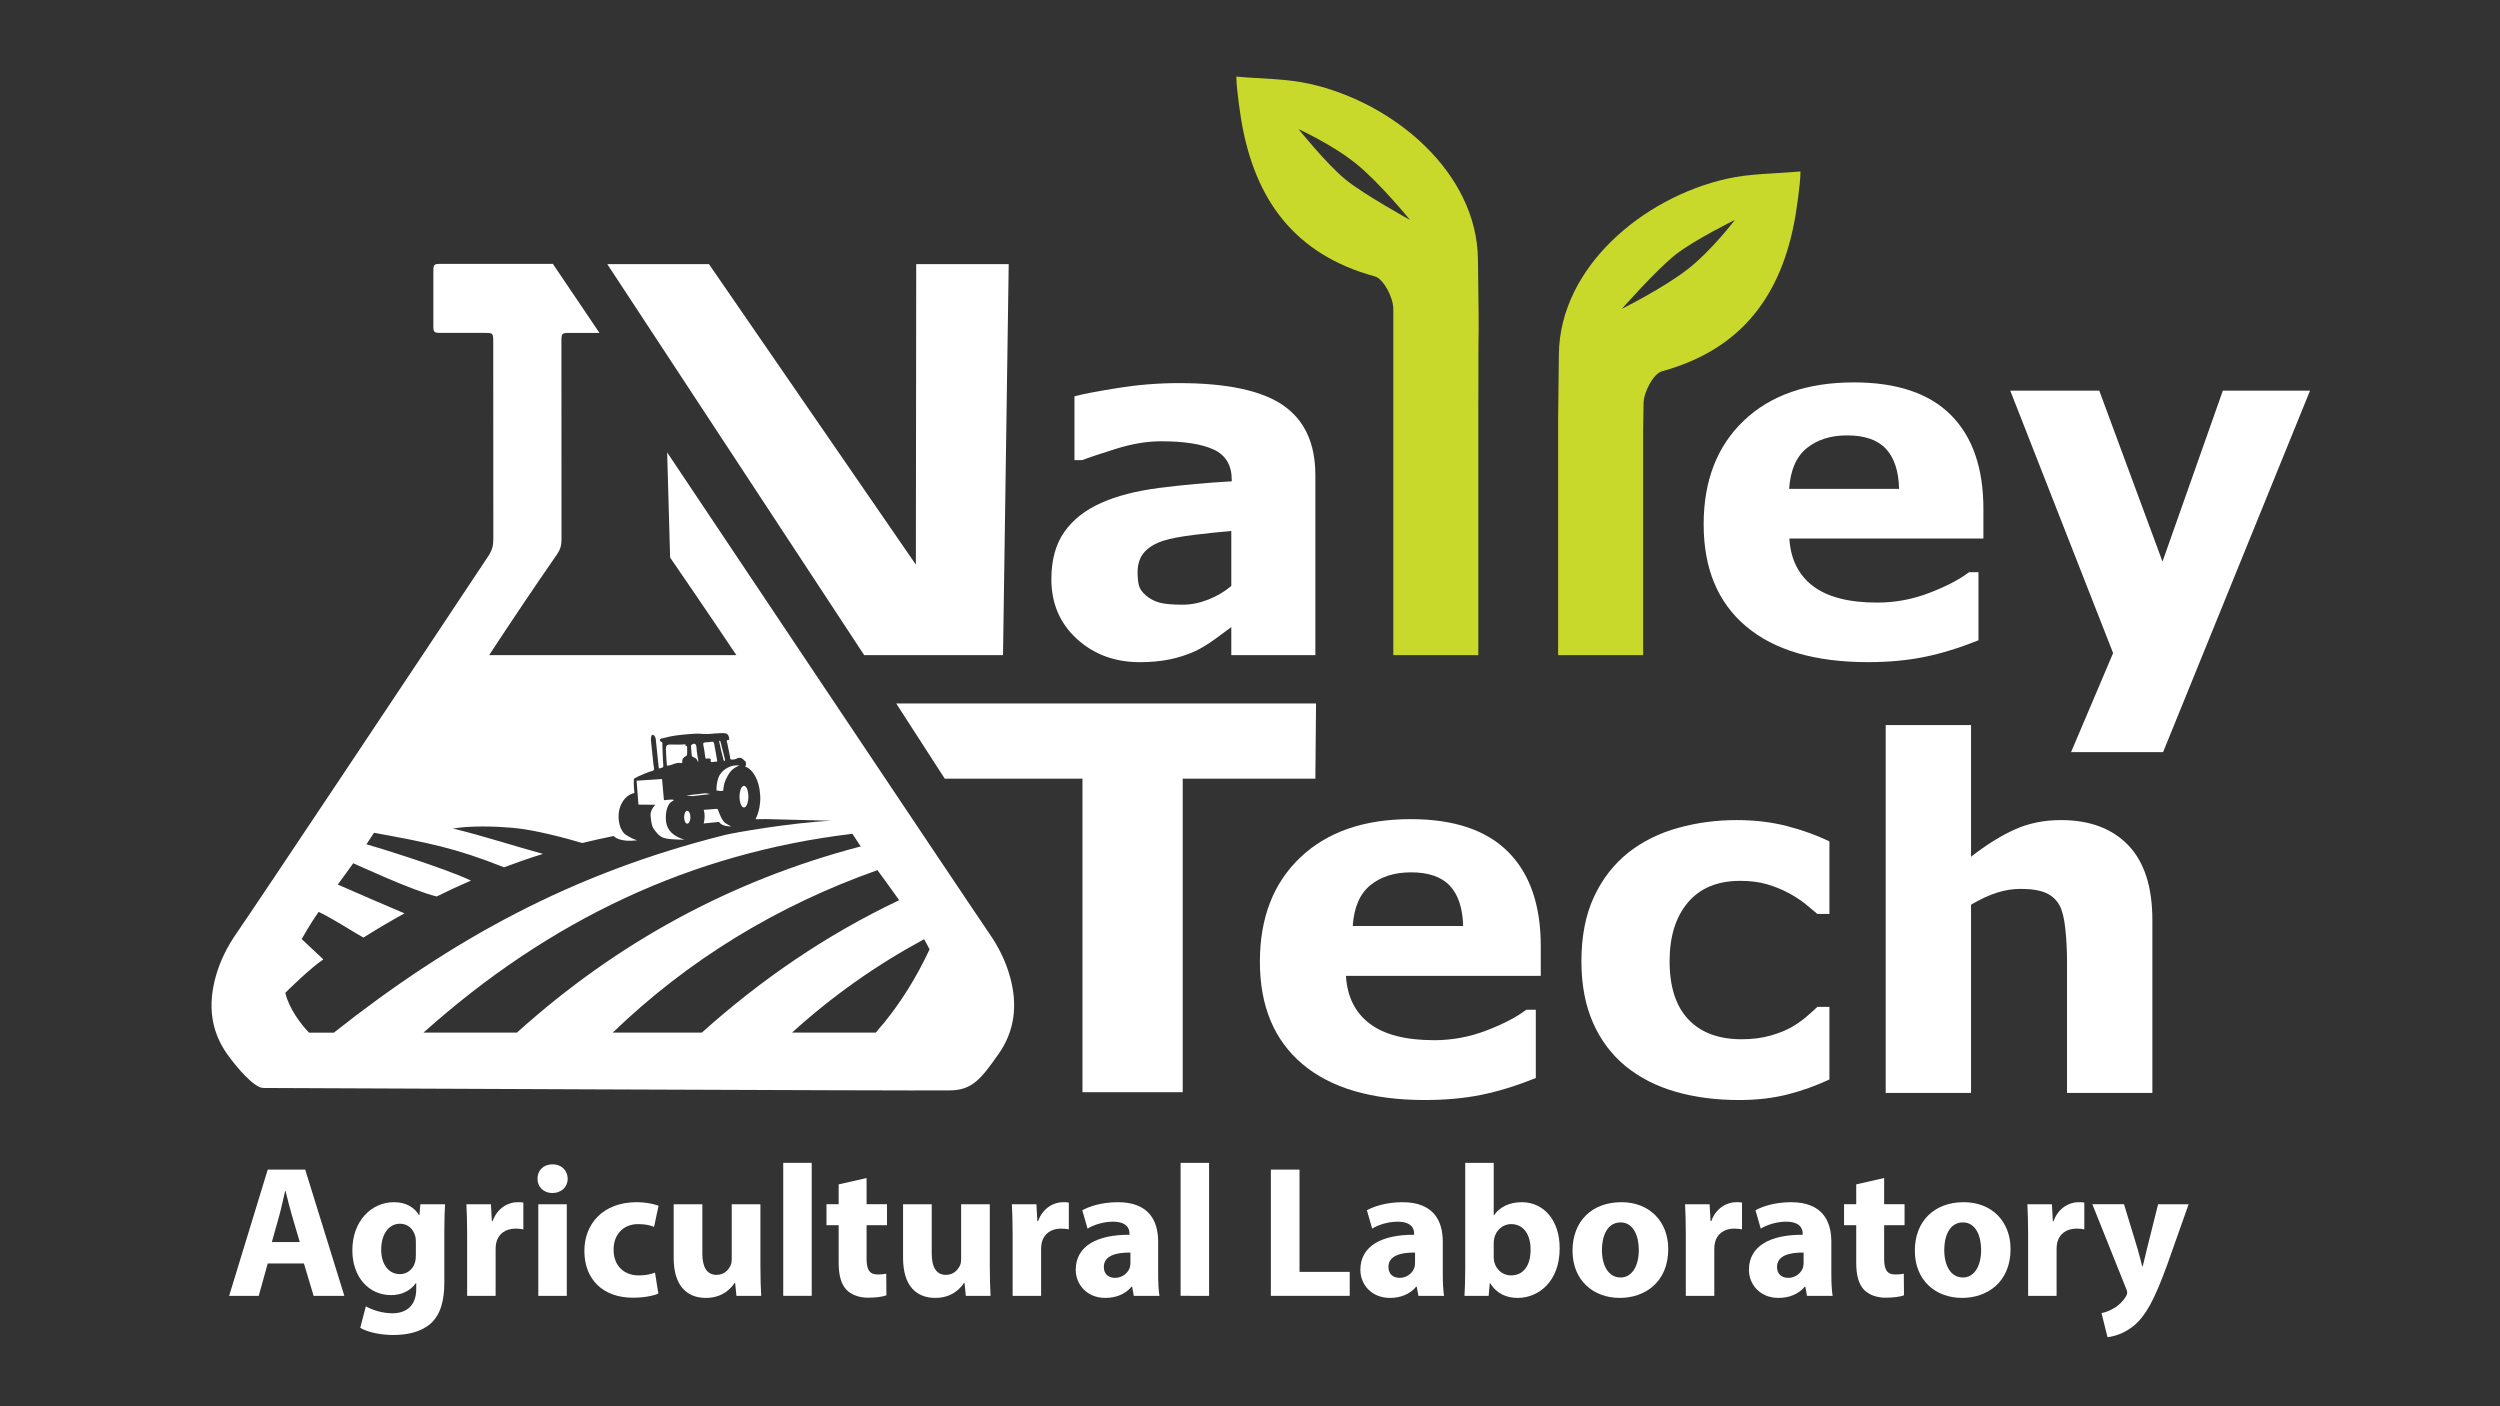 <?xml version="1.0" encoding="utf-8"?>
<!-- Generator: Adobe Illustrator 23.0.3, SVG Export Plug-In . SVG Version: 6.00 Build 0)  -->
<svg version="1.1" xmlns="http://www.w3.org/2000/svg" xmlns:xlink="http://www.w3.org/1999/xlink" x="0px" y="0px"
	 viewBox="0 0 1920 1080" style="enable-background:new 0 0 1920 1080;" xml:space="preserve">
<rect x="0" y="0" width="1920" height="1080" fill="#333333" stroke="none"/>
<style type="text/css">
	.st0{display:none;}
	.st1{display:inline;}
	.st2{fill:#FFFFFF;}
	.st3{fill:#C8D92B;}
</style>
<g id="Layer_2" class="st0">
	<rect class="st1" width="1920" height="1082"/>
</g>
<g id="Layer_1">
	<g>
		<polygon class="st2" points="774.69,202.87 703.66,202.87 703.39,433.66 544.5,202.87 466.38,202.84 663.68,503.12 770.32,503.12 
					"/>
		<path class="st2" d="M875.47,508.55c8.2,0,15.73-0.7,22.61-2.08c6.87-1.39,13.5-3.53,19.89-6.42c4.58-2.17,9.46-5.13,14.65-8.86
			c5.18-3.74,9.52-6.93,13.02-9.59v21.52h64.56V364.95c0-24.36-8.23-42.23-24.68-53.63c-16.46-11.39-43.19-17.09-80.21-17.09
			c-15.55,0-31.08,1.24-46.57,3.71c-15.5,2.47-26.68,4.61-33.55,6.42v49.01h5.97c5.3-2.05,14.04-4.97,26.22-8.77
			c12.18-3.8,23.63-5.7,34.36-5.7c17.84,0,31.35,2.14,40.51,6.42c9.16,4.28,13.74,12.03,13.74,23.24v1.09
			c-19.17,1.09-37.68,2.77-55.52,5.06c-17.84,2.29-32.8,6.14-44.85,11.57c-12.18,5.42-21.59,12.84-28.21,22.24
			c-6.63,9.41-9.95,21.52-9.95,36.35c0,18.57,6.51,33.82,19.53,45.75C840.02,502.57,856.18,508.55,875.47,508.55z M878.81,424.13
			c3.44-3.9,8.41-6.88,14.92-8.93c5.3-1.68,13.08-3.15,23.33-4.42c10.25-1.26,19.77-2.25,28.58-2.97v42.18
			c-5.06,4.33-10.94,7.81-17.63,10.46c-6.69,2.65-13.29,3.96-19.8,3.96c-8.2,0-14.23-0.57-18.08-1.71
			c-3.86-1.14-7.17-2.91-9.95-5.32c-2.89-2.4-4.7-4.93-5.43-7.57c-0.72-2.64-1.09-6.07-1.09-10.28
			C873.66,433.17,875.38,428.03,878.81,424.13z"/>
		<path class="st2" d="M1519.46,491.72v-52.27h-7.23c-7.48,5.67-17.66,10.97-30.57,15.92c-12.9,4.95-26.22,7.41-39.97,7.41
			c-21.7,0-38.13-4.22-49.28-12.66c-11.15-8.44-17.21-20.62-18.18-36.53h149.02v-22.79c0-31.35-8.32-55.37-24.96-72.07
			c-16.64-16.69-41.47-25.05-74.51-25.05c-35.8,0-63.99,9.8-84.54,29.39c-20.56,19.59-30.83,46.15-30.83,79.66
			c0,33.88,10.85,59.98,32.55,78.3c21.7,18.33,52.93,27.49,93.68,27.49c15.79,0,30.2-1.33,43.22-3.98
			C1490.89,501.92,1504.76,497.63,1519.46,491.72z M1387.63,344.15c8.07-6.51,18.39-9.77,30.92-9.77c13.5,0,23.45,3.44,29.84,10.31
			c6.39,6.87,9.77,17.12,10.12,30.74h-84.45C1375.03,361.1,1379.55,350.66,1387.63,344.15z"/>
		<polygon class="st2" points="1707.14,300.03 1660.8,431.31 1612.25,300.03 1543.88,300.03 1622.87,501.57 1590.58,577.63 
			1661.25,577.63 1774.1,300.03 		"/>
		<polygon class="st2" points="1010.72,540.26 688.29,540.26 725.57,598.01 831.34,598.01 831.34,838.8 908.33,838.8 908.33,598.01 
			1010.2,598.01 		"/>
		<path class="st2" d="M1083.44,629.1c-35.95,0-64.25,9.84-84.89,29.51c-20.64,19.67-30.95,46.33-30.95,79.98
			c0,34.02,10.89,60.22,32.68,78.62c21.79,18.4,53.14,27.6,94.05,27.6c15.86,0,30.33-1.33,43.4-3.99
			c13.08-2.66,26.99-6.96,41.77-12.89v-52.48h-7.26c-7.51,5.69-17.74,11.02-30.69,15.98c-12.95,4.97-26.33,7.44-40.13,7.44
			c-21.79,0-38.29-4.23-49.48-12.71c-11.2-8.47-17.28-20.7-18.25-36.68h149.62v-22.88c0-31.47-8.35-55.59-25.06-72.36
			C1141.54,637.49,1116.6,629.1,1083.44,629.1z M1038.9,711.17c0.97-14.4,5.51-24.88,13.62-31.41c8.11-6.53,18.47-9.8,31.05-9.8
			c13.56,0,23.54,3.45,29.97,10.35c6.41,6.9,9.8,17.19,10.16,30.87H1038.9z"/>
		<path class="st2" d="M1333.64,629.83c-15.5,0-30.44,1.99-44.85,5.99c-14.41,3.99-27.12,10.29-38.13,18.88
			c-11.38,9.08-20.24,20.52-26.6,34.32c-6.36,13.8-9.53,30.21-9.53,49.21c0,18.04,2.96,33.77,8.89,47.21
			c5.93,13.43,14.29,24.57,25.06,33.41c10.89,8.84,23.7,15.38,38.4,19.61c14.71,4.24,30.96,6.36,48.76,6.36
			c13.56,0,25.93-1.43,37.13-4.27c11.19-2.84,21.94-6.69,32.23-11.53v-55.75h-9.25c-2.66,2.55-5.56,5.15-8.7,7.81
			c-3.14,2.67-6.77,5.21-10.88,7.62c-4.35,2.54-9.82,4.76-16.41,6.63c-6.59,1.88-13.99,2.81-22.21,2.81
			c-17.65,0-31.28-5.08-40.89-15.25c-9.61-10.16-14.41-25.06-14.41-44.67c0-19,4.68-34.04,14.05-45.12
			c9.37-11.07,22.75-16.61,40.16-16.61c7.86,0,14.75,0.88,20.67,2.63c5.93,1.76,11.36,3.97,16.32,6.62
			c5.2,2.79,9.58,5.63,13.14,8.53c3.57,2.9,6.62,5.45,9.16,7.63h9.25v-55.75c-10.17-4.84-21.13-8.77-32.87-11.8
			C1360.39,631.34,1347.56,629.83,1333.64,629.83z"/>
		<path class="st2" d="M1582.85,629.83c-13.05,0-24.93,2.42-35.63,7.26c-10.7,4.85-21.85,11.8-33.46,20.88V556.84h-65.55v282.53
			h65.55V694.83c7.14-4.23,13.77-7.32,19.88-9.26c6.11-1.94,12.14-2.9,18.07-2.9c8.35,0,14.86,1.03,19.52,3.08
			c4.66,2.06,8.2,5.33,10.62,9.81c2.05,3.87,3.51,9.89,4.35,18.06c0.85,8.17,1.27,16.38,1.27,24.6v101.14h65.55V706.63
			c0-25.54-6.2-44.72-18.59-57.56C1622.05,636.25,1604.85,629.83,1582.85,629.83z"/>
	</g>
	<g>
		<path class="st3" d="M1326.25,137.28c-64.37,14.45-128.17,67.84-129.03,134.59c-0.35,27.43-0.5,39.68-0.55,46.39h-0.02v184.86
			h65.29V329.28c0.09-4.9,0.2-11.25,0.33-19.66c0.13-8.54,7.5-22.69,14.18-24.51c61.53-16.81,92.06-58.85,102.38-119.03
			c0.19-1.13,3.94-23.88,3.94-34.42C1363.91,133.41,1344.59,133.16,1326.25,137.28z M1296.47,206.5
			c-18.56,14.6-50.86,30.67-50.86,30.67s26.73-30.22,41.12-41.55s45.66-26.73,45.66-26.73S1315.03,191.9,1296.47,206.5z"/>
	</g>
	<path class="st2" d="M541.6,581.33c0.12,0.21,0.29,0.78,0.32,1.02c0.02,0.23,0.25,0.49,0.36,0.41c0.48-0.36,1.83-0.28,2.38-0.26
		c0.44,0.02,0.93,0.19,1.12,0.59c0.16,0.35,0.05,0.75,0,1.14c-0.08,0.6,0.24,0.88,0.66,1.07l4.42-0.45c0.1-0.63-0.23-1.52-0.36-2.34
		c-0.3-1.81-0.61-3.62-0.94-5.42c-0.25-1.39-0.52-2.77-0.79-4.15c-0.18-0.91-0.16-2.55-0.98-3.11c-0.4-0.27-0.56-0.28-1.98-0.05
		c-0.36,0.06-1.08,0.16-1.59,0.22c-0.65,0-3.42,0-3.94,0.62c-0.58,0.7,0.4,3.95,0.53,4.87C541.06,577.43,541.33,579.38,541.6,581.33
		z"/>
	<path class="st2" d="M555.59,583.27c0.06,0.21,0.14,0.49,0.17,0.61c0.08,0.39,0.46,0.64,0.75,0.51c0.11-0.05,0.21-0.16,0.28-0.33
		c0.11-0.29,0.04-0.61-0.03-0.91c-1.09-4.55-2.25-9.09-3.46-13.61c-0.09-0.35-0.34-0.79-0.68-0.68c-0.32,0.1-0.31,0.54-0.24,0.87
		C553.35,574.26,554.34,578.81,555.59,583.27z"/>
	<path class="st2" d="M561.67,634.66c-3.78-1.89-5.39-2.28-7.76-6.68c-0.62-1.16-2.42-5.73-2.53-6.13c-0.32-1.1-2.23-0.54-3.11-0.48
		c-1.49,0.11-2.98,0.22-4.47,0.33c-0.74,0.05-1.49,0.1-2.23,0.17c-0.36,0.03-0.71,0.08-1.06,0.12c0.4,1.6,0.67,3.25,0.67,5
		c0,1.9-0.29,3.71-0.76,5.42c4.28-0.45,8.17-0.84,11.74-1.18C553.54,632.84,555.05,634.66,561.67,634.66z"/>
	<path class="st2" d="M531.09,577.98c0.06,0.74-0.03,1.79,0.23,2.49c0.37,0.98,2.41,1.37,3.3,2.19c0.11,0.1,0.21,0.2,0.34,0.28
		c0.53,0.75,0.79,1.59,1.19,2.39c0.44-1.03-0.19-2.8-0.35-3.84c-0.22-1.49-0.45-2.97-0.67-4.46c-0.22-1.48,0.21-6.29-2.29-5.82
		c-0.42,0.08-0.8,0.28-1.18,0.47c-0.32,0.17-0.54,0.33-0.69,0.51c-0.43,0.51-0.28,1.11-0.22,2.11
		C530.83,575.53,530.98,576.75,531.09,577.98z"/>
	<path class="st2" d="M512.17,587.99c1.89,0.19,4.15-0.95,5.93-1.48c0.26-0.08,0.53-0.14,0.79-0.21l0.12-0.04l0.03,0
		c0.19-0.05,0.38-0.11,0.57-0.15c0.86-0.18,1.74-0.25,2.61-0.21c0.44,0.02,1.52,0.48,1.74-0.14c0.07-0.2,0.03-0.42,0-0.63
		c-0.23-1.95,0.98-3.68,2.73-4.4c1.05-0.43,1.04-1.09,1.03-2.09c-0.01-1.45,0.08-2.89-0.01-4.34l-0.07-1.23
		c-0.24-0.09-0.45-0.12-0.62-0.12c-0.17,0-0.34-0.03-0.39-0.06c-0.04-0.03-0.1-0.31-0.13-0.63c-0.03-0.23-0.05-0.44-0.16-0.64
		c-3.89,0.47-8.06,0.12-11.99,0.16c-1.94,0-2.64,0.88-2.86,2.12c-0.18,1.01-0.04,2.25,0.01,3.46
		C511.65,580.91,511.87,584.45,512.17,587.99z"/>
	<path class="st2" d="M567.97,588c-4.15,1.35-6.9,3.75-9.14,7.92c-2.74,5.11-2.79,6.04-3.44,11.44c-2.73,0.23-3.58,0-5.18-0.32
		c0-4.54,0.93-9.38,2.69-12.14C555.6,590.66,561.76,586.88,567.97,588z"/>
	<ellipse class="st2" cx="571.36" cy="611.84" rx="3.4" ry="8.32"/>
	<ellipse class="st2" cx="527.82" cy="627.62" rx="2.42" ry="4.94"/>
	<g>
		<path class="st3" d="M1135.07,199.02c-0.86-66.74-64.66-120.14-129.03-134.59c-18.34-4.12-37.66-3.86-56.52-5.61
			c0,10.53,3.75,33.29,3.94,34.42c10.32,60.18,40.85,102.22,102.38,119.03c6.67,1.82,14.05,15.97,14.18,24.51
			c0.02,1.01,0.03,1.89,0.04,2.85v263.49h65.29V308.05c0-0.12,0.03-0.23,0.03-0.35C1135.29,220.98,1136.18,285.72,1135.07,199.02z
			 M1033.34,137.87c-14.2-11.56-36.08-38.7-36.08-38.7s26.25,11.91,44.56,26.82c18.31,14.91,41.06,42.91,41.06,42.91
			S1047.54,149.44,1033.34,137.87z"/>
	</g>
	<path class="st2" d="M511.42,629.82c-0.46-6.27,1.23-12.75,4.97-14.55c3.57-1.72-2.51-1.19-6.48-0.72l-1.47-16.25l-19.54,1.28
		l1.43,18.36l12.89,0.13c-1.93,2.08-3.85,5.07-3.58,8.64c0.53,6.94,1.9,9.01,1.9,9.01s2.35,4.08,5.62,6.48
		c3.27,2.4,9.24,2.51,18.53,2.69C518.46,642.64,512.06,638.7,511.42,629.82z"/>
	<polygon class="st2" points="527.01,610.85 531.78,611.45 545.5,609.81 541.87,609.23 	"/>
	<g>
		<g>
			<path class="st2" d="M205.62,970.32l-6.91,24.89h-22.73l29.64-96.96h28.77l30.07,96.96h-23.59l-7.48-24.89H205.62z
				 M230.22,953.92l-6.04-20.57c-1.72-5.76-3.45-12.95-4.89-18.7H219c-1.44,5.75-2.88,13.09-4.46,18.7l-5.75,20.57H230.22z"/>
			<path class="st2" d="M341.82,924.86c-0.29,4.46-0.58,10.36-0.58,20.86v39.27c0,13.52-2.73,24.6-10.64,31.65
				c-7.77,6.62-18.27,8.63-28.63,8.63c-9.21,0-18.99-1.87-25.32-5.47l4.32-16.54c4.46,2.59,12.23,5.33,20.43,5.33
				c10.36,0,18.27-5.61,18.27-18.56v-4.6h-0.29c-4.17,5.89-10.93,9.21-18.99,9.21c-17.41,0-29.78-14.1-29.78-34.38
				c0-22.59,14.67-36.97,31.94-36.97c9.64,0,15.68,4.17,19.28,9.92h0.29l0.72-8.35H341.82z M319.38,953.49
				c0-1.44-0.15-2.88-0.43-4.03c-1.58-5.76-5.75-9.64-11.8-9.64c-7.91,0-14.39,7.19-14.39,19.99c0,10.5,5.18,18.71,14.39,18.71
				c5.61,0,10.07-3.74,11.51-8.92c0.57-1.58,0.72-3.89,0.72-5.76V953.49z"/>
			<path class="st2" d="M358.77,948.02c0-10.35-0.29-17.12-0.58-23.16h18.85l0.72,12.95h0.58c3.6-10.22,12.23-14.53,18.99-14.53
				c2.01,0,3.02,0,4.6,0.29v20.57c-1.58-0.29-3.45-0.58-5.9-0.58c-8.06,0-13.52,4.32-14.96,11.08c-0.29,1.44-0.43,3.17-0.43,4.89
				v35.68h-21.87V948.02z"/>
			<path class="st2" d="M436,905.29c0,6.04-4.6,10.93-11.8,10.93c-6.91,0-11.51-4.89-11.37-10.93c-0.14-6.33,4.46-11.08,11.51-11.08
				C431.4,894.22,435.86,898.96,436,905.29z M413.42,995.21v-70.35h21.87v70.35H413.42z"/>
			<path class="st2" d="M505.62,993.48c-3.88,1.73-11.22,3.16-19.56,3.16c-22.73,0-37.26-13.81-37.26-35.96
				c0-20.57,14.1-37.4,40.28-37.4c5.75,0,12.09,1,16.69,2.73l-3.45,16.26c-2.59-1.15-6.47-2.16-12.23-2.16
				c-11.51,0-18.99,8.2-18.84,19.7c0,12.95,8.63,19.71,19.27,19.71c5.18,0,9.21-0.86,12.52-2.16L505.62,993.48z"/>
			<path class="st2" d="M584,972.62c0,9.21,0.29,16.69,0.58,22.59h-18.99l-1.01-9.93h-0.43c-2.73,4.32-9.35,11.51-22.01,11.51
				c-14.24,0-24.75-8.91-24.75-30.64v-41.29h22.01v37.84c0,10.21,3.31,16.4,10.93,16.4c6.04,0,9.49-4.17,10.93-7.63
				c0.58-1.29,0.72-3.02,0.72-4.75v-41.86H584V972.62z"/>
			<path class="st2" d="M601.53,893.06h21.87v102.14h-21.87V893.06z"/>
			<path class="st2" d="M665.53,904.71v20.14h15.68v16.11h-15.68v25.46c0,8.49,2.01,12.38,8.63,12.38c2.74,0,4.89-0.29,6.47-0.58
				l0.14,16.55c-2.88,1.15-8.06,1.86-14.24,1.86c-7.05,0-12.95-2.45-16.4-6.04c-4.03-4.17-6.04-10.93-6.04-20.86v-28.78h-9.35
				v-16.11h9.35v-15.24L665.53,904.71z"/>
			<path class="st2" d="M760.17,972.62c0,9.21,0.29,16.69,0.58,22.59h-18.99l-1.01-9.93h-0.43c-2.73,4.32-9.35,11.51-22.01,11.51
				c-14.24,0-24.75-8.91-24.75-30.64v-41.29h22.01v37.84c0,10.21,3.31,16.4,10.93,16.4c6.04,0,9.49-4.17,10.93-7.63
				c0.58-1.29,0.72-3.02,0.72-4.75v-41.86h22.01V972.62z"/>
			<path class="st2" d="M777.7,948.02c0-10.35-0.29-17.12-0.58-23.16h18.85l0.72,12.95h0.58c3.6-10.22,12.23-14.53,18.99-14.53
				c2.01,0,3.02,0,4.6,0.29v20.57c-1.58-0.29-3.45-0.58-5.9-0.58c-8.06,0-13.52,4.32-14.96,11.08c-0.29,1.44-0.43,3.17-0.43,4.89
				v35.68H777.7V948.02z"/>
			<path class="st2" d="M870.76,995.21l-1.29-7.05h-0.43c-4.6,5.61-11.8,8.63-20.14,8.63c-14.24,0-22.73-10.35-22.73-21.58
				c0-18.27,16.4-27.05,41.29-26.9v-1c0-3.74-2.01-9.06-12.81-9.06c-7.19,0-14.81,2.45-19.42,5.32l-4.03-14.1
				c4.89-2.73,14.53-6.18,27.33-6.18c23.45,0,30.93,13.81,30.93,30.35v24.45c0,6.76,0.29,13.24,1.01,17.12H870.76z M868.17,961.97
				c-11.51-0.14-20.43,2.59-20.43,11.08c0,5.61,3.74,8.35,8.63,8.35c5.47,0,9.92-3.6,11.37-8.06c0.29-1.15,0.43-2.45,0.43-3.74
				V961.97z"/>
			<path class="st2" d="M906.7,893.06h21.87v102.14H906.7V893.06z"/>
			<path class="st2" d="M976.02,898.25h22.01v78.55h38.56v18.41h-60.57V898.25z"/>
			<path class="st2" d="M1089.35,995.21l-1.29-7.05h-0.43c-4.6,5.61-11.8,8.63-20.14,8.63c-14.24,0-22.73-10.35-22.73-21.58
				c0-18.27,16.4-27.05,41.28-26.9v-1c0-3.74-2.01-9.06-12.8-9.06c-7.19,0-14.82,2.45-19.42,5.32l-4.03-14.1
				c4.89-2.73,14.53-6.18,27.33-6.18c23.45,0,30.93,13.81,30.93,30.35v24.45c0,6.76,0.29,13.24,1,17.12H1089.35z M1086.76,961.97
				c-11.51-0.14-20.43,2.59-20.43,11.08c0,5.61,3.74,8.35,8.63,8.35c5.47,0,9.93-3.6,11.37-8.06c0.29-1.15,0.43-2.45,0.43-3.74
				V961.97z"/>
			<path class="st2" d="M1124.72,995.21c0.29-4.6,0.58-13.09,0.58-21v-81.14h21.87v40.14h0.29c4.17-6.04,11.51-9.92,21.29-9.92
				c16.83,0,29.21,13.95,29.06,35.53c0,25.32-16.11,37.98-32.22,37.98c-8.2,0-16.11-3.02-21.15-11.36h-0.29l-0.86,9.78H1124.72z
				 M1147.17,965.28c0,1.43,0.14,2.73,0.43,3.88c1.44,5.9,6.47,10.36,12.8,10.36c9.35,0,15.1-7.19,15.1-19.86
				c0-10.93-4.89-19.56-15.1-19.56c-5.9,0-11.37,4.46-12.8,10.79c-0.29,1.29-0.43,2.59-0.43,4.02V965.28z"/>
			<path class="st2" d="M1281.21,959.24c0,25.75-18.27,37.55-37.11,37.55c-20.57,0-36.4-13.52-36.4-36.25
				c0-22.73,14.96-37.26,37.55-37.26C1266.82,923.28,1281.21,938.09,1281.21,959.24z M1230.28,959.96
				c0,12.09,5.03,21.15,14.38,21.15c8.49,0,13.95-8.49,13.95-21.15c0-10.5-4.03-21.15-13.95-21.15
				C1234.17,938.81,1230.28,949.6,1230.28,959.96z"/>
			<path class="st2" d="M1294.71,948.02c0-10.35-0.29-17.12-0.58-23.16h18.85l0.72,12.95h0.58c3.6-10.22,12.23-14.53,18.99-14.53
				c2.01,0,3.02,0,4.6,0.29v20.57c-1.58-0.29-3.45-0.58-5.9-0.58c-8.06,0-13.52,4.32-14.96,11.08c-0.29,1.44-0.43,3.17-0.43,4.89
				v35.68h-21.87V948.02z"/>
			<path class="st2" d="M1387.77,995.21l-1.29-7.05h-0.43c-4.6,5.61-11.8,8.63-20.14,8.63c-14.24,0-22.73-10.35-22.73-21.58
				c0-18.27,16.4-27.05,41.28-26.9v-1c0-3.74-2.01-9.06-12.8-9.06c-7.19,0-14.82,2.45-19.42,5.32l-4.03-14.1
				c4.89-2.73,14.53-6.18,27.33-6.18c23.45,0,30.93,13.81,30.93,30.35v24.45c0,6.76,0.29,13.24,1,17.12H1387.77z M1385.18,961.97
				c-11.51-0.14-20.43,2.59-20.43,11.08c0,5.61,3.74,8.35,8.63,8.35c5.47,0,9.93-3.6,11.37-8.06c0.29-1.15,0.43-2.45,0.43-3.74
				V961.97z"/>
			<path class="st2" d="M1447.02,904.71v20.14h15.68v16.11h-15.68v25.46c0,8.49,2.01,12.38,8.63,12.38c2.74,0,4.89-0.29,6.47-0.58
				l0.14,16.55c-2.88,1.15-8.06,1.86-14.24,1.86c-7.05,0-12.95-2.45-16.4-6.04c-4.03-4.17-6.04-10.93-6.04-20.86v-28.78h-9.35
				v-16.11h9.35v-15.24L1447.02,904.71z"/>
			<path class="st2" d="M1544.11,959.24c0,25.75-18.27,37.55-37.11,37.55c-20.57,0-36.4-13.52-36.4-36.25
				c0-22.73,14.96-37.26,37.55-37.26C1529.72,923.28,1544.11,938.09,1544.11,959.24z M1493.18,959.96
				c0,12.09,5.03,21.15,14.38,21.15c8.49,0,13.95-8.49,13.95-21.15c0-10.5-4.03-21.15-13.95-21.15
				C1497.06,938.81,1493.18,949.6,1493.18,959.96z"/>
			<path class="st2" d="M1557.6,948.02c0-10.35-0.29-17.12-0.58-23.16h18.84l0.72,12.95h0.58c3.6-10.22,12.23-14.53,18.99-14.53
				c2.01,0,3.02,0,4.6,0.29v20.57c-1.58-0.29-3.45-0.58-5.9-0.58c-8.06,0-13.52,4.32-14.96,11.08c-0.29,1.44-0.43,3.17-0.43,4.89
				v35.68h-21.87V948.02z"/>
			<path class="st2" d="M1631.24,924.86l10.5,34.53c1.15,4.17,2.59,9.35,3.45,13.09h0.43c1.01-3.74,2.16-9.06,3.17-13.09l8.63-34.53
				h23.45l-16.4,46.32c-10.07,27.91-16.83,39.13-24.75,46.18c-7.62,6.62-15.68,8.92-21.15,9.64l-4.6-18.56
				c2.73-0.44,6.18-1.73,9.49-3.74c3.31-1.73,6.91-5.18,9.06-8.78c0.72-1,1.15-2.16,1.15-3.16c0-0.72-0.14-1.87-1.01-3.6
				l-25.75-64.31H1631.24z"/>
		</g>
	</g>
	<path class="st2" d="M775.83,750.68c-3.33-12.34-9.02-23.69-16.28-34.11c-10.29-14.76-247.17-369.11-247.17-369.11l2.27,80.72
		c0,0,34.29,49.95,50.84,74.94H375.67c17.08-26.02,34.42-51.88,52.17-77.45c2.37-3.42,3.4-6.88,3.39-11.04
		c-0.09-50.61-0.06-101.21-0.06-151.82c0-7.07,0.05-7.13,6.99-7.13c16.17,0,6.07,0,22.24,0l-35.81-53.03c-33.1,0-52.89,0-85.99,0.01
		c-5.32,0-5.76,0.44-5.78,5.64c-0.03,7.54-0.04,34.37,0,41.91c0.03,4.96,0.52,5.44,5.58,5.45c11.25,0.03,22.49,0,33.74,0.01
		c6.49,0.01,6.67,0.19,6.67,6.69c0.01,50.74-0.03,101.48,0.07,152.21c0.01,4.55-1.12,8.36-3.63,12.16
		c-46.03,69.5-180.83,271.7-193.47,289.84c-7.26,10.42-12.95,21.77-16.28,34.11c-5.69,21.06-3.81,41.02,9.21,59.21
		c6.52,9.11,20.28,25.68,27.59,25.68c9.96,0,499.89,2.26,526.72,1.86c17.86,0,24.47-9.05,37.59-27.54
		C779.57,791.64,781.52,771.74,775.83,750.68z M237.28,793.05c-6.44-6.72-15.4-18.73-18.16-30.5l0.03-0.09
		c0.85-0.96,19.34-19.13,29.19-25.65c-5.5-5.15-10.96-10.26-16.65-15.6c2.67-4.72,5.46-9.38,8.38-13.97
		c1.5-2.35,3.11-4.63,4.66-6.94c3.55,1.74,6.98,3.61,10.32,5.5c0.25,0.14,0.48,0.28,0.73,0.43c8.59,4.91,16.48,9.99,23.34,13.83
		c9.95-6.26,20.46-12.49,31.53-18.61c0,0,0,0,0,0c-16.35-6.89-33.83-14.52-51.21-22.11c3.97-5.44,7.95-10.88,11.87-16.35
		c2.89,1.15,44.97,20.88,64.06,25.51c8.48-4.2,17.24-8.28,26.32-12.21c-19.37-9.31-73.57-26.11-80.26-27.87
		c1.96-2.94,3.86-5.91,5.81-8.85c41.25,7.57,62.22,11.57,99.85,26.52c9.68-3.64,19.61-7.11,29.92-10.3
		c-20.56-5.58-46.17-13.94-69.16-19.49c13.63-2.26,32.12-1.71,45.47-0.58c17.8,1.51,42.79,8.44,53.86,11.72
		c7.87-1.94,15.9-3.74,24.09-5.37c0.22,0.15,4.11,5.1,18.21,3.22c-4.23-0.86-9.22-4.47-9.73-4.84c0.01,0,3.15,2.93,0.02,0
		s-4.7-8.09-4.7-13.43c0-9.11,5.27-16.6,12.15-17.99c0-0.12,0-0.26-0.03-0.37c-0.04-0.16-0.05-0.3-0.03-0.32
		c0.02-0.01,0.01-0.18-0.01-0.36c-0.25-1.99-0.35-4.01-0.39-6.01c-0.01-0.34,0-0.68,0-1.02h0l0-0.04c-0.01-0.45-0.03-0.91,0-1.35
		c0-0.07,0.03-0.22,0.06-0.34l0.02-0.78c0-0.01,0-0.02,0-0.03c-0.49-0.68,7.38-3.94,8.14-4.25c1.32-0.53,2.64-1.03,3.98-1.51
		c0.71-0.25,2.74-0.54,3.13-1.21c0.58-1-0.18-3.61-0.29-4.69c-0.2-1.96-0.41-3.92-0.61-5.88c-0.41-3.99-0.82-7.98-1.24-11.97
		c-0.09-0.87-0.21-3.82,0.93-4.42c0.23-0.12,0.5-0.15,0.83-0.05c0.23,0.07,0.64,0.33,0.65,0.42c0,0.02,0.09,0.13,0.19,0.24
		c0.11,0.1,0.2,0.22,0.21,0.24c0.02,0.11,0.21,0.38,0.27,0.37c0.09,0.34,0.14,0.52,0.23,0.72c0.09,0.19,0.18,0.42,0.2,0.51
		c0.03,0.08,0.07,0.22,0.11,0.31c0.06,0.47,0.65,5.83,1.34,12.76c0.72,7.32,1,9.92,1.06,10.07c0.14,0.32,3.3-0.54,3.38-1.11
		c0.21-1.65-0.17-3.59-0.23-5.25c-0.08-2.11-0.16-4.22-0.24-6.33c-0.06-1.7-0.13-3.4-0.19-5.11c-0.02-0.57,0.15-1.63-0.16-2.11
		c-0.29-0.46-1.02-0.53-1.39-0.92c-0.32-0.34-0.5-0.85-0.33-1.28c0.13-0.33,0.44-0.57,0.77-0.69c0.72-0.27,1.56-0.28,2.3-0.49
		c1.05-0.3,2.12-0.57,3.18-0.81c2.14-0.49,4.3-0.87,6.47-1.18c4.23-0.6,8.49-0.93,12.75-1.22c1.35-0.09,2.7-0.18,4.05-0.15
		c1.54,0.04,3.07,0.23,4.61,0.3c2.98,0.13,5.95-0.23,8.92-0.48c1.45-0.12,2.9-0.21,4.35-0.21c1.92,0.01,4.03-0.21,5.1,1.77
		c0.31,0.58,1.37,3.21,0.32,3.44c-0.33,0.07-1.21,0.13-1.42,0.47c-0.27,0.44,0.33,2.01,0.43,2.51c0.38,1.88,0.76,3.76,1.14,5.64
		c0.27,1.34,0.54,2.68,0.81,4.03c0.1,0.5,0.09,1.94,0.57,2.24c0.09,0.05,0.19,0.13,0.24,0.15c0.05,0.03,0.22,0.04,0.38,0.02
		c0.17-0.02,0.36-0.03,0.44-0.01c0.79,0.18,2.25-0.15,2.98-0.43c0.47-0.18,0.89-0.46,1.35-0.65c1.42-0.58,3.18-0.18,4.22,0.95
		c0.3,0.33,0.54,0.71,0.9,0.97c0.33,0.25,0.76,0.4,0.95,0.77c0.09,0.18,0.11,0.38,0.12,0.58c0.05,0.63,0.31,1.57,0.12,2.17
		c-0.14,0.43-0.68,0.69-0.49,1.14c5.95,2.04,10.51,10.35,11.35,20.7c0.01,0.03,0.2,2.8,0.2,3.37c0,1.31-0.23,3.95-0.24,4.02
		c-0.45,4.68-1.7,8.88-3.47,12.27c2.95-0.06,7.96-0.1,7.96-0.1l50.42,1.28c-31.17,1.43-75.38,9.3-81.53,10.84
		c-118.09,29.49-210.4,80.54-300.68,151.9H237.28z M325.23,793.05c96.7-86.5,205.45-137.89,329.42-152.69
		c1.81,2.74,3.59,5.51,5.41,8.24c0.32,0.49,0.68,0.95,1.01,1.44c-99.29,26.04-187.05,73.62-264.09,143.01H325.23z M470.57,793.05
		c58.58-56.4,126.52-97.5,203.31-124.79c5.58,7.68,11.22,15.33,16.69,23.1c-56.08,26.59-106.1,60.95-151.58,101.7H470.57z
		 M713.92,729.08c-9.74,20.9-21.35,39.64-34.91,56.39c-2.12,2.38-4.25,4.9-6.38,7.58h-64.36c31.23-28.29,64.75-51.94,101.45-71.74
		C711.17,723.87,712.59,726.45,713.92,729.08L713.92,729.08z"/>
</g>
</svg>

